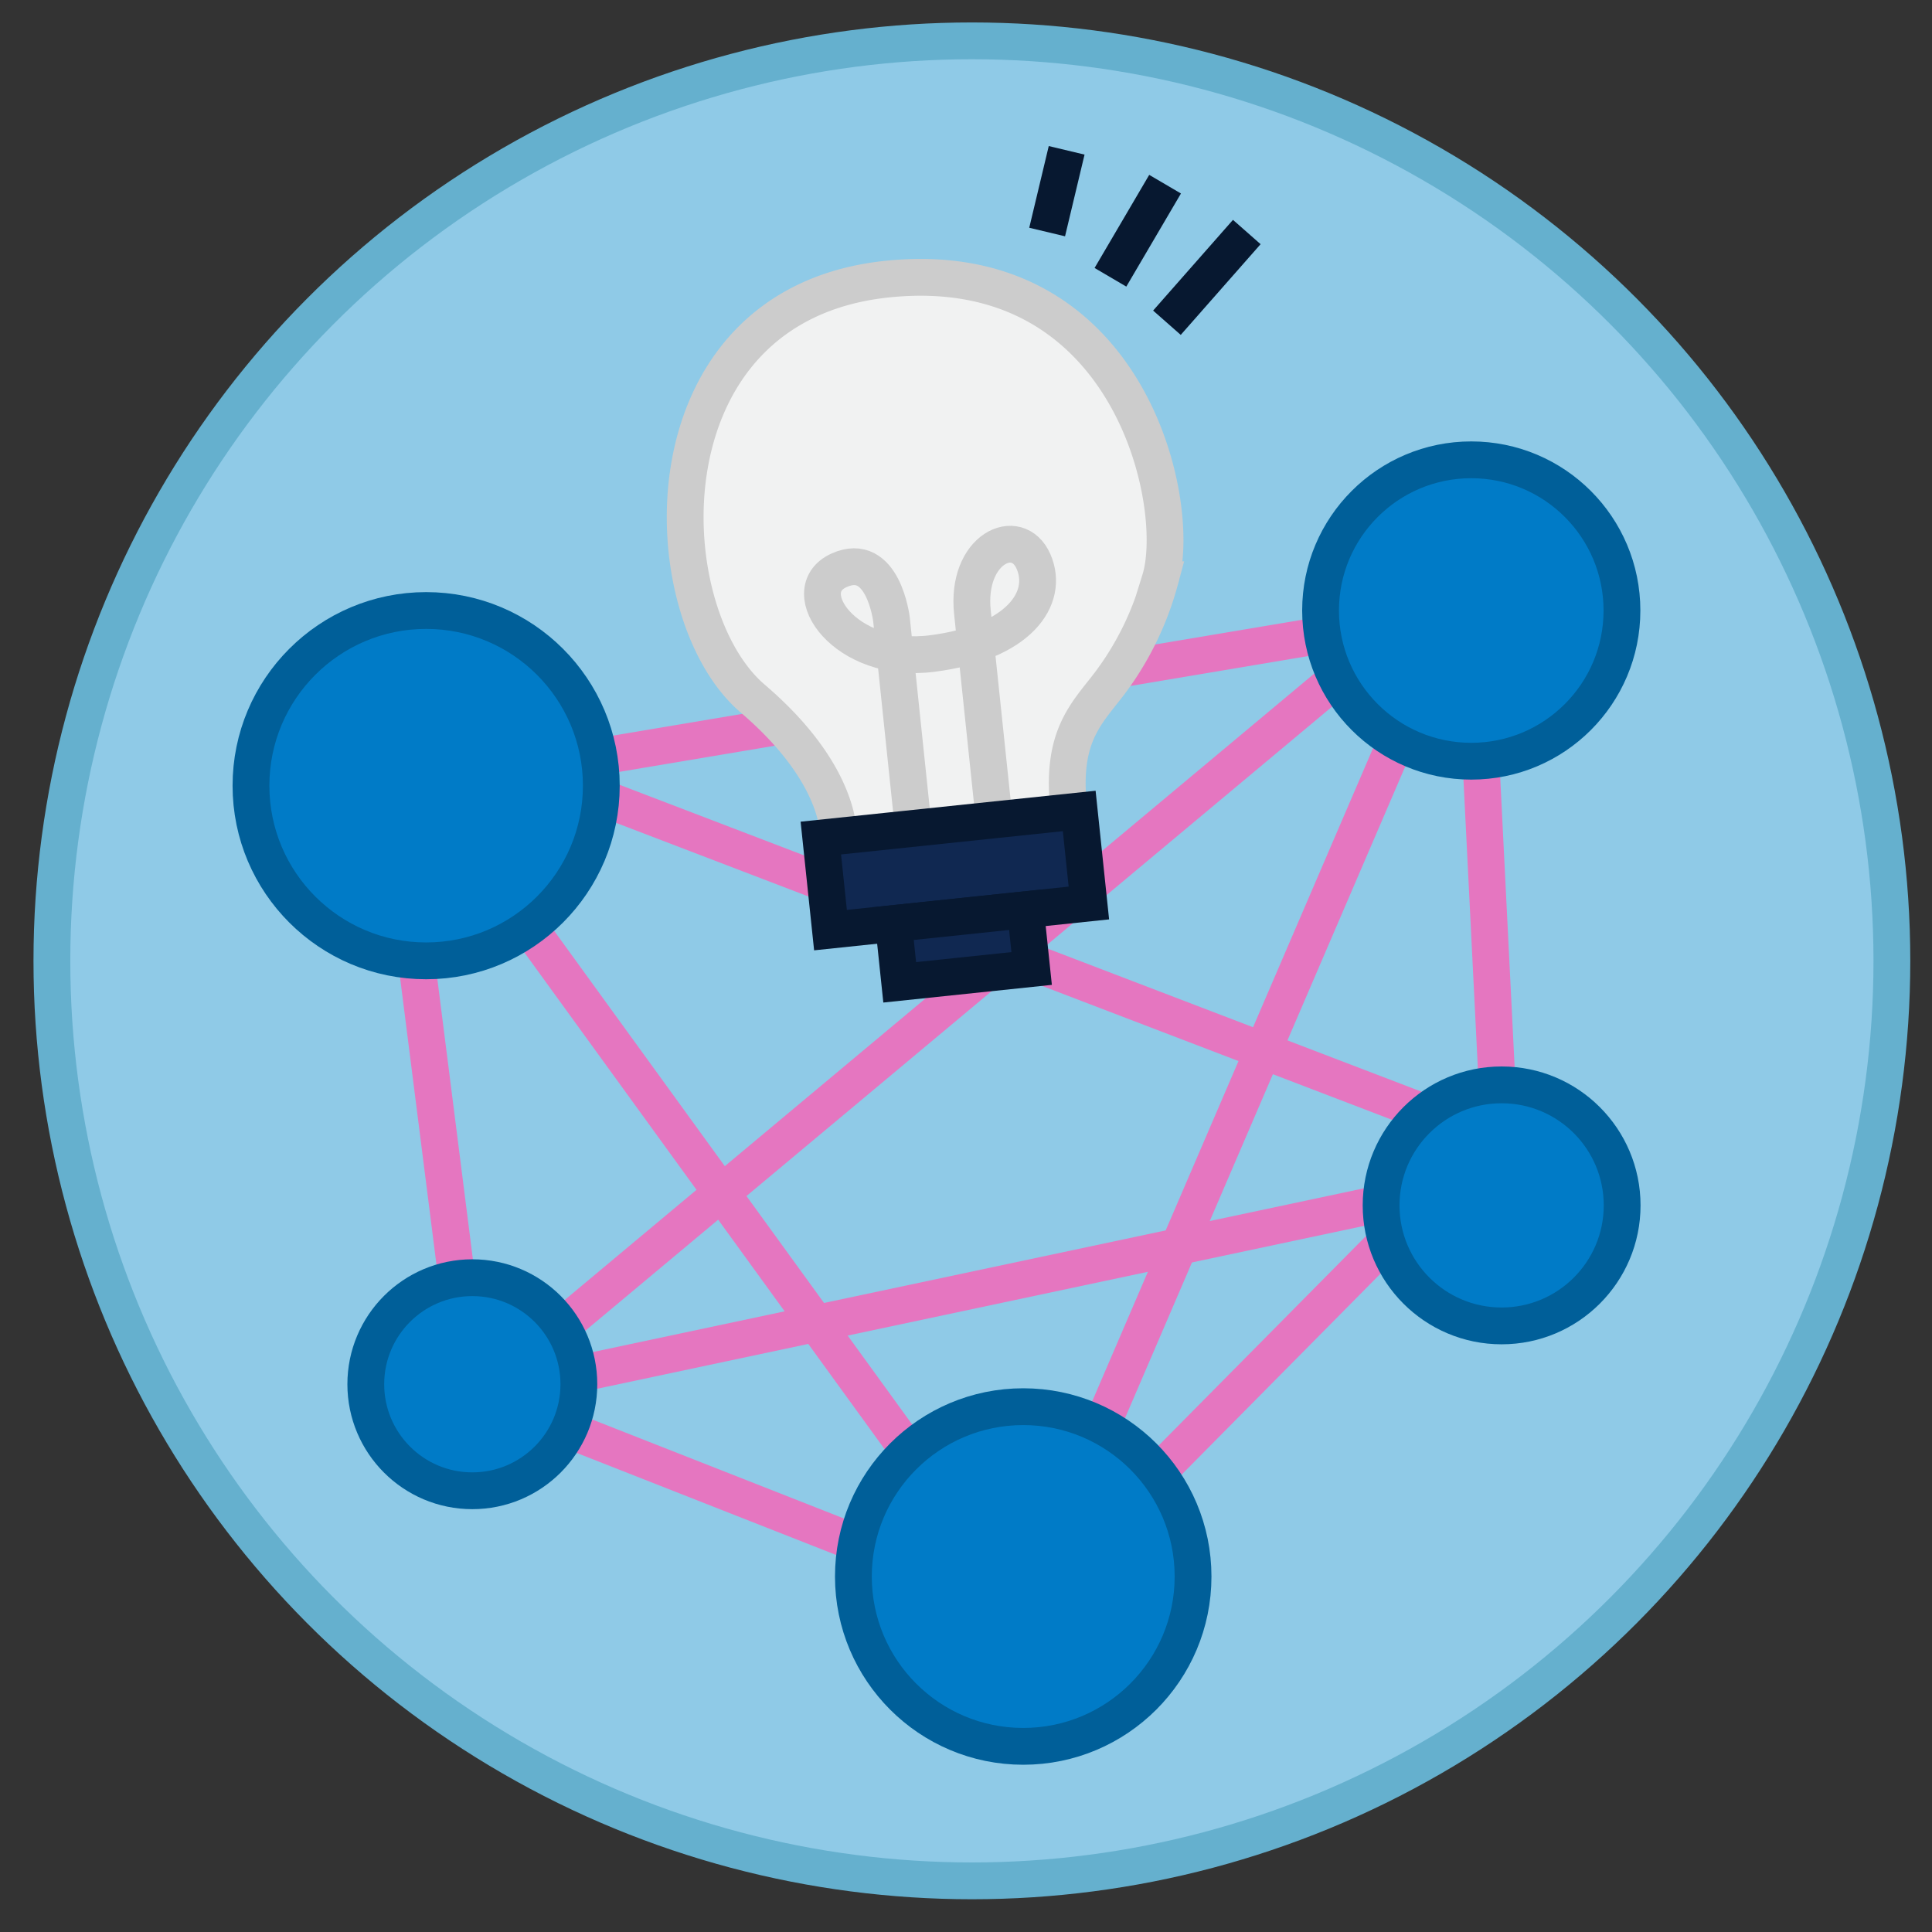 <svg xmlns="http://www.w3.org/2000/svg" width="105" height="105" viewBox="0 0 105 105"><rect x="0" y="0" width="105" height="105" fill="#333333" stroke="none"/><defs><style>.a23083b4-0154-4b84-9b41-da4b442f460e{fill:#8fcae7;stroke:#65b0ce;}.a0c9f765-9ba5-472f-bfd1-65b6a21a049e,.a23083b4-0154-4b84-9b41-da4b442f460e,.aa4152aa-0462-46e8-bf9d-d90903a1a747,.af89394f-7219-44c7-8f12-cb25863078a2,.bf50ed78-a851-4997-a2d3-6704a8d2bd47{stroke-miterlimit:10;}.a0c9f765-9ba5-472f-bfd1-65b6a21a049e,.a23083b4-0154-4b84-9b41-da4b442f460e,.aa4152aa-0462-46e8-bf9d-d90903a1a747,.af89394f-7219-44c7-8f12-cb25863078a2,.bf50ed78-a851-4997-a2d3-6704a8d2bd47,.fa15d721-a390-4314-a921-d763cc7d6017{stroke-width:2px;}.af89394f-7219-44c7-8f12-cb25863078a2,.fa15d721-a390-4314-a921-d763cc7d6017{fill:none;}.fa15d721-a390-4314-a921-d763cc7d6017{stroke:#e576c0;stroke-linejoin:round;}.bf50ed78-a851-4997-a2d3-6704a8d2bd47{fill:#007bc7;stroke:#005f99;}.a0c9f765-9ba5-472f-bfd1-65b6a21a049e{fill:#f1f2f2;}.a0c9f765-9ba5-472f-bfd1-65b6a21a049e,.af89394f-7219-44c7-8f12-cb25863078a2{stroke:#ccc;}.aa4152aa-0462-46e8-bf9d-d90903a1a747{fill:#102851;stroke:#071830;}</style></defs><title>icon-collectieve-aanpak</title><g id="b260cd3e-5f18-4a7b-9771-368dde4f51cf" data-name="Layer 1"><circle class="a23083b4-0154-4b84-9b41-da4b442f460e" cx="52.82" cy="52.22" r="50"/></g><g id="b3cabbc1-86ec-49bd-b1ba-72d64429e8a7" data-name="title"><polyline class="fa15d721-a390-4314-a921-d763cc7d6017" points="23.16 42.7 55.6 87.43 81.48 61.28 79.96 30.78 25.67 76.15 20.94 38.85 84.88 63.32 26.07 75.81"/><polyline class="fa15d721-a390-4314-a921-d763cc7d6017" points="24.58 75.23 55.6 87.43 79.96 30.78"/><line class="fa15d721-a390-4314-a921-d763cc7d6017" x1="23.16" y1="42.7" x2="83.06" y2="32.63"/><circle class="bf50ed78-a851-4997-a2d3-6704a8d2bd47" cx="79.96" cy="33.18" r="8.19"/><circle class="bf50ed78-a851-4997-a2d3-6704a8d2bd47" cx="25.67" cy="75.23" r="5.79"/><circle class="bf50ed78-a851-4997-a2d3-6704a8d2bd47" cx="23.16" cy="42.7" r="9.52"/><circle class="bf50ed78-a851-4997-a2d3-6704a8d2bd47" cx="81.61" cy="65.51" r="6.55"/><circle class="bf50ed78-a851-4997-a2d3-6704a8d2bd47" cx="55.61" cy="85.68" r="9.23"/><path class="a0c9f765-9ba5-472f-bfd1-65b6a21a049e" d="M45.57,45.57s.31-3.36-4.67-7.61c-5.51-4.72-6.07-21.39,7.31-22.79,13.21-1.38,16.1,12.28,14.84,16.34a16.45,16.45,0,0,1-2.76,5.65c-1.28,1.68-2.71,2.92-2.17,7.09Z"/><path class="af89394f-7219-44c7-8f12-cb25863078a2" d="M49.72,45.8,48.45,33.66S48,29.9,45.59,31s.33,5.12,5.06,4.52,6.39-3,5.52-5-3.69-.7-3.32,2.77l1.26,12"/><rect class="aa4152aa-0462-46e8-bf9d-d90903a1a747" x="44.83" y="44.8" width="14.12" height="5.03" transform="translate(-4.65 5.67) rotate(-5.99)"/><rect class="aa4152aa-0462-46e8-bf9d-d90903a1a747" x="48.71" y="49.81" width="7.21" height="3.21" transform="translate(-5.08 5.74) rotate(-5.99)"/><line class="aa4152aa-0462-46e8-bf9d-d90903a1a747" x1="63.42" y1="17.54" x2="67.76" y2="12.61"/><line class="aa4152aa-0462-46e8-bf9d-d90903a1a747" x1="60.35" y1="15.07" x2="63.32" y2="10.01"/><line class="aa4152aa-0462-46e8-bf9d-d90903a1a747" x1="56.91" y1="12.61" x2="57.97" y2="8.17"/></g></svg>